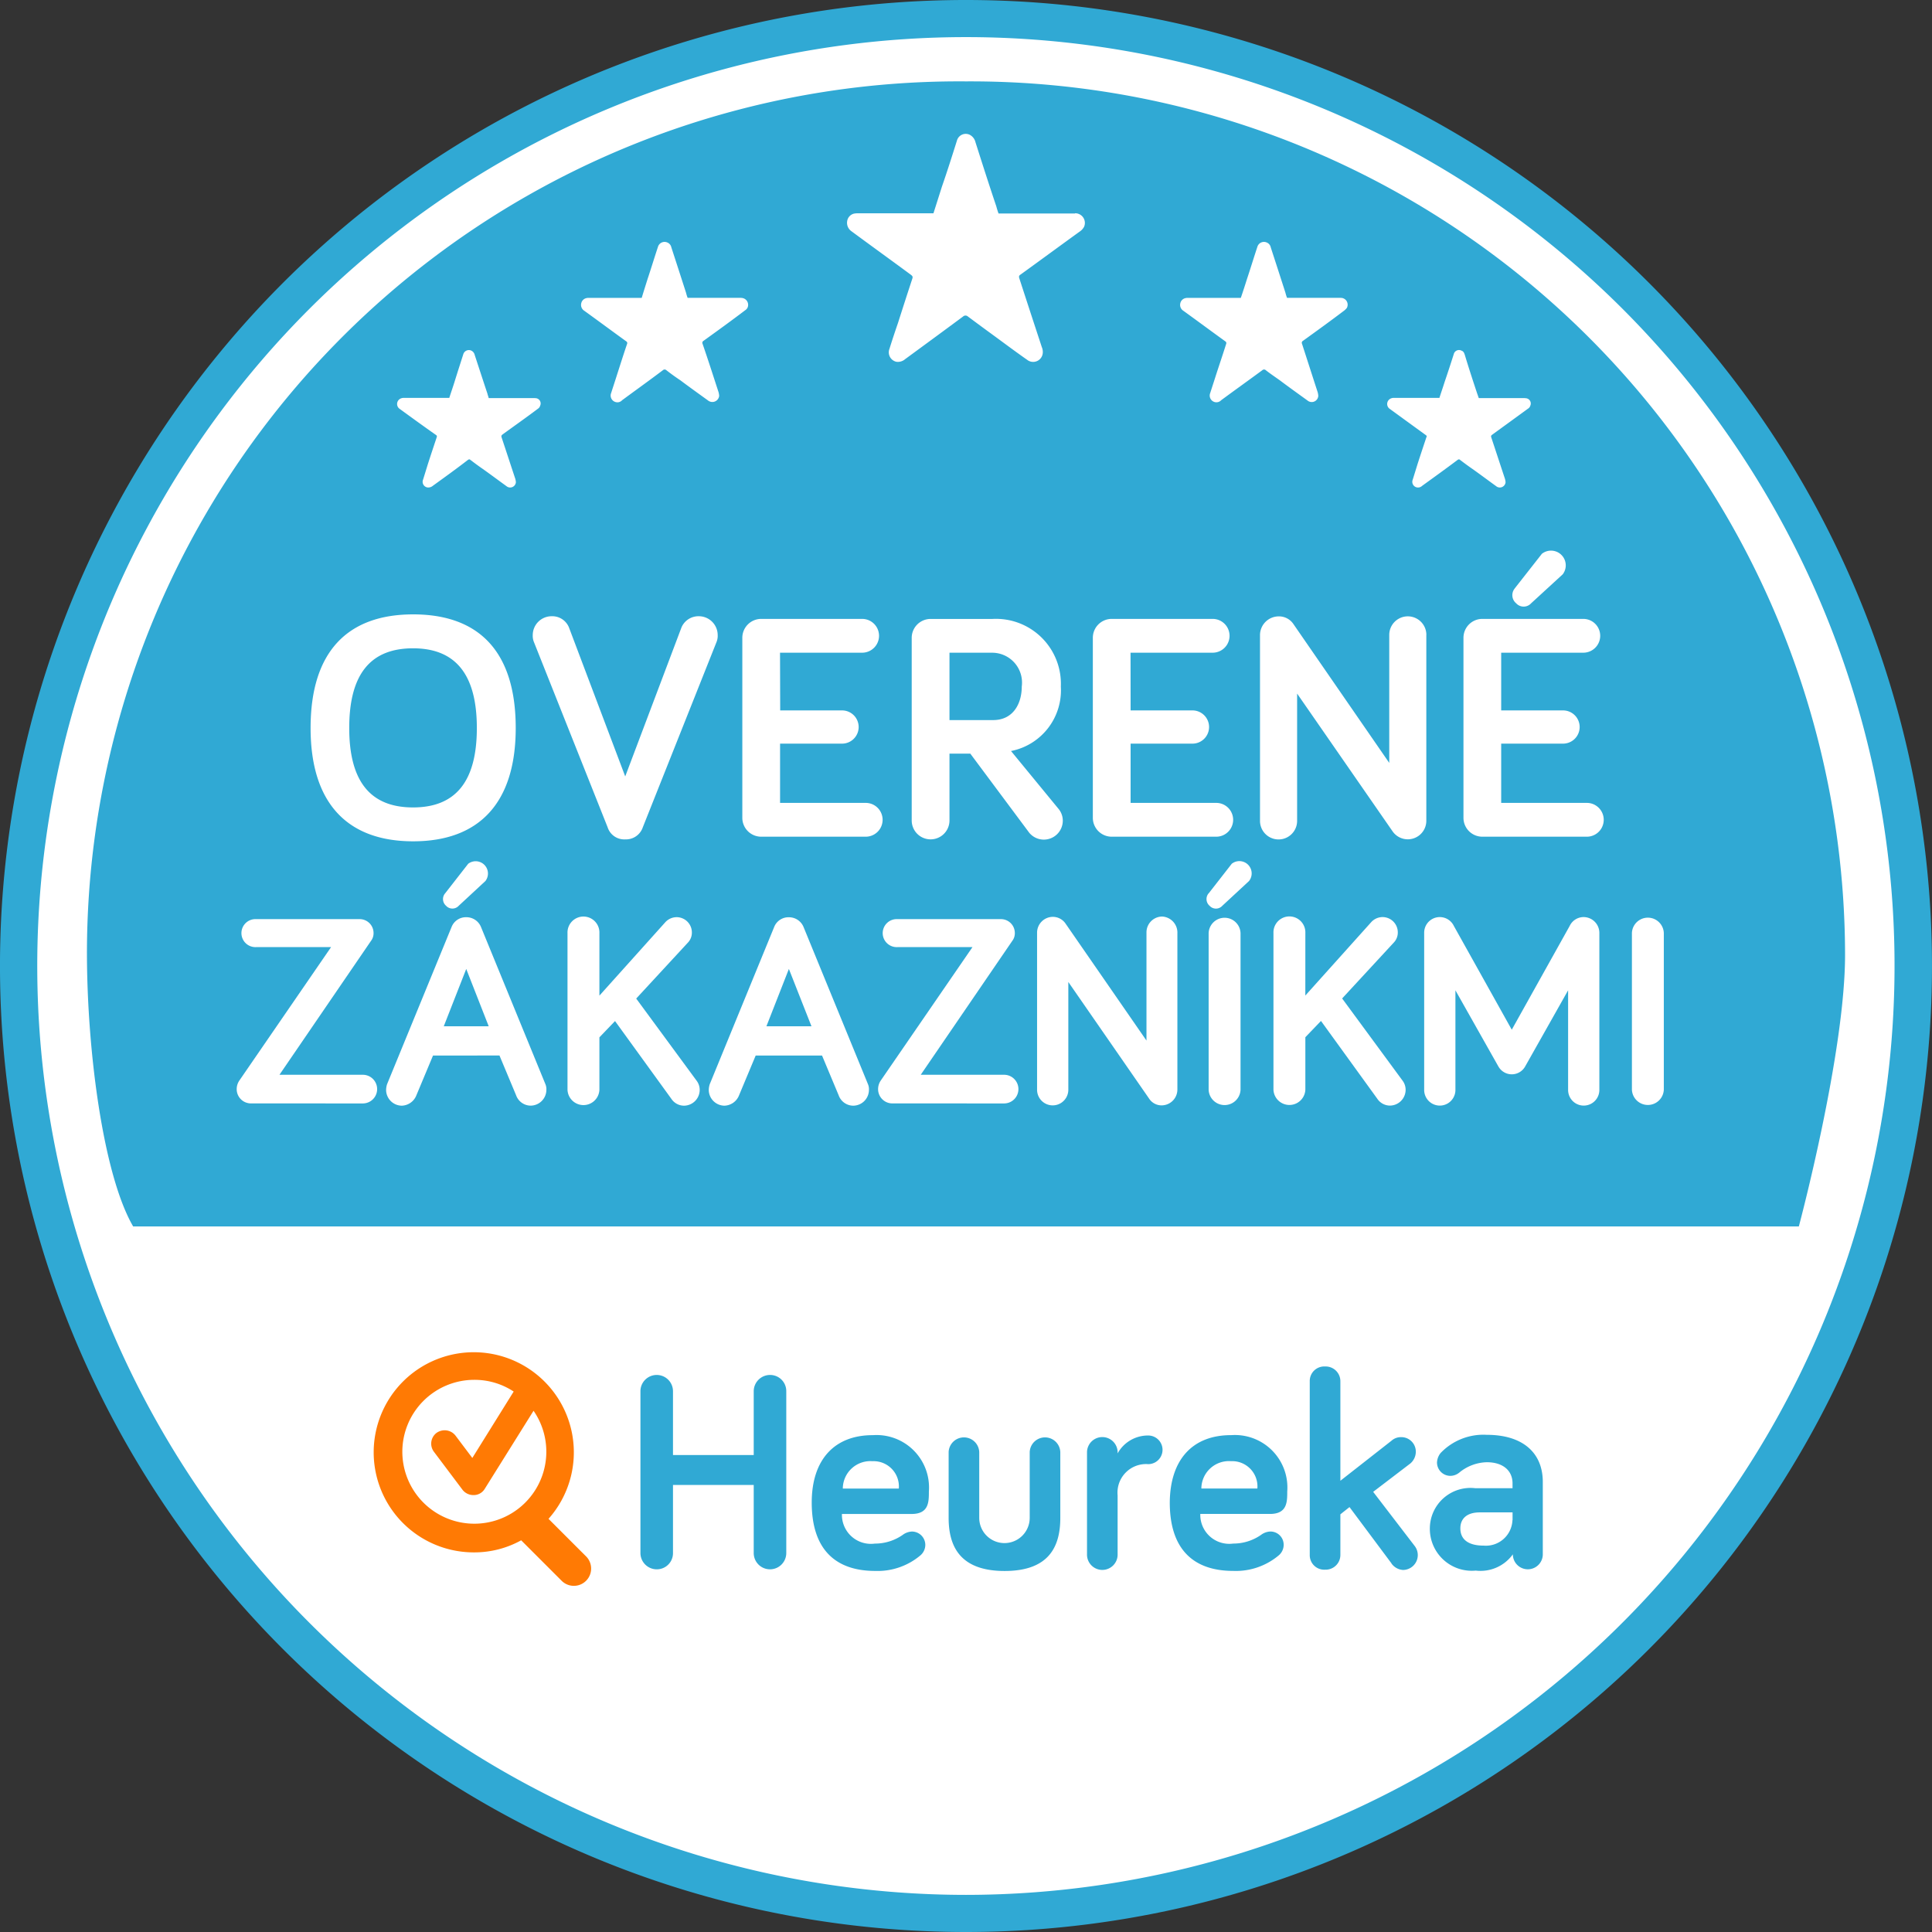<svg xmlns="http://www.w3.org/2000/svg" width="80" height="80" viewBox="0 0 80 80">
  <rect x="0" y="0" width="80" height="80" fill="#333333" stroke="none"/>
  <g id="heureka" transform="translate(16 -201.2)">
    <path id="Path_10" data-name="Path 10" d="M65.315,242.757A39.757,39.757,0,1,1,25.557,203,39.752,39.752,0,0,1,65.315,242.757Z" transform="translate(-1.557 -1.557)" fill="#fff"/>
    <path id="Path_11" data-name="Path 11" d="M52.284,269.484a40,40,0,0,1-56.569,0A40,40,0,0,1,24,201.2a40,40,0,0,1,28.284,68.284Zm-1.092-55.49a38.471,38.471,0,0,0-54.385,0A38.47,38.47,0,0,0,24,279.663a38.475,38.475,0,0,0,27.192-65.669Zm-61.678,37.991c-1.24-2.13-1.914-7.267-1.914-11.352A36.117,36.117,0,0,1,24,204.57a36.208,36.208,0,0,1,36.4,36.171c0,4.085-1.914,11.244-1.914,11.244Zm16.636-34.3H4.236c-.013-.067-.04-.121-.054-.189-.175-.526-.351-1.065-.526-1.6a.262.262,0,0,0-.135-.175.24.24,0,0,0-.337.148c-.121.378-.243.755-.364,1.146-.067.216-.148.445-.216.661H.731a.3.3,0,0,0-.108.014.25.25,0,0,0-.175.189.245.245,0,0,0,.108.256c.5.364,1,.728,1.5,1.078.04.027.04.054.027.094-.121.364-.243.728-.364,1.105l-.2.647a.236.236,0,0,0,.175.324.291.291,0,0,0,.229-.067c.485-.351.971-.7,1.443-1.065.054-.04.081-.04.121,0,.162.121.324.243.5.364.324.229.647.472.984.715a.238.238,0,0,0,.391-.162.7.7,0,0,0-.027-.148c-.189-.566-.377-1.146-.566-1.712-.013-.054-.013-.067.027-.108.5-.364,1-.715,1.483-1.079A.215.215,0,0,0,6.366,218,.219.219,0,0,0,6.15,217.688Zm8.547-4.152H12.473a1.923,1.923,0,0,1-.067-.216c-.2-.62-.4-1.24-.607-1.874a.275.275,0,0,0-.162-.2.284.284,0,0,0-.391.175c-.148.445-.283.89-.431,1.335-.081.256-.162.512-.243.782H8.388a.373.373,0,0,0-.121.013.276.276,0,0,0-.2.216.283.283,0,0,0,.121.3c.58.418,1.159.849,1.739,1.267a.085.085,0,0,1,.04.108c-.148.431-.283.863-.418,1.281-.081.256-.162.5-.243.755a.279.279,0,0,0,.2.377.263.263,0,0,0,.256-.081c.566-.418,1.132-.822,1.685-1.24a.106.106,0,0,1,.148,0c.189.148.377.283.58.418.377.283.755.553,1.146.836a.285.285,0,0,0,.458-.189.677.677,0,0,0-.027-.162c-.216-.661-.431-1.335-.661-2a.093.093,0,0,1,.04-.121c.58-.418,1.159-.836,1.726-1.267a.255.255,0,0,0,.108-.135A.287.287,0,0,0,14.7,213.536Zm13.819-3.492H25.348c-.04-.108-.067-.2-.094-.3-.3-.89-.58-1.766-.863-2.656a.465.465,0,0,0-.229-.3.378.378,0,0,0-.539.243c-.2.634-.4,1.267-.62,1.9l-.351,1.105H19.538a.772.772,0,0,0-.175.013.373.373,0,0,0-.283.31.424.424,0,0,0,.175.418c.822.607,1.645,1.2,2.467,1.807.067.054.081.081.054.162-.2.607-.4,1.227-.593,1.833-.121.351-.243.715-.351,1.065a.4.4,0,0,0,.283.539.453.453,0,0,0,.364-.108c.809-.593,1.6-1.173,2.4-1.766a.146.146,0,0,1,.2,0c.27.2.539.4.822.607.539.391,1.079.8,1.631,1.186a.4.4,0,0,0,.647-.283.513.513,0,0,0-.04-.243c-.31-.944-.62-1.888-.93-2.845-.027-.081-.013-.121.054-.162.822-.593,1.645-1.2,2.467-1.793a.529.529,0,0,0,.162-.189.4.4,0,0,0-.377-.553Zm11,3.492H37.293a1.924,1.924,0,0,1-.067-.216c-.2-.62-.4-1.24-.607-1.874a.275.275,0,0,0-.162-.2.284.284,0,0,0-.391.175c-.148.445-.283.89-.431,1.335-.081.256-.162.512-.256.782H33.194a.373.373,0,0,0-.121.013.276.276,0,0,0-.2.216.283.283,0,0,0,.121.3c.58.418,1.159.849,1.739,1.267a.085.085,0,0,1,.04.108c-.135.431-.283.863-.418,1.281-.081.256-.162.5-.243.755a.279.279,0,0,0,.2.377.273.273,0,0,0,.256-.081c.566-.418,1.132-.822,1.7-1.24a.106.106,0,0,1,.148,0c.189.148.391.283.58.418.377.283.755.553,1.146.836a.272.272,0,0,0,.445-.189.677.677,0,0,0-.027-.162c-.216-.661-.431-1.335-.647-2a.093.093,0,0,1,.04-.121c.58-.418,1.159-.836,1.726-1.267.04-.04.094-.081.108-.135a.282.282,0,0,0-.27-.377Zm7.631,4.152H45.234c-.027-.067-.04-.121-.067-.189-.175-.526-.351-1.065-.512-1.6-.027-.081-.054-.148-.135-.175a.223.223,0,0,0-.324.148c-.121.378-.243.755-.377,1.146-.067.216-.148.445-.216.661H41.728a.262.262,0,0,0-.108.014.25.25,0,0,0-.175.189.245.245,0,0,0,.108.256c.5.364,1,.728,1.483,1.078.04.027.054.054.027.094-.121.364-.243.728-.364,1.105l-.2.647a.236.236,0,0,0,.175.324.249.249,0,0,0,.216-.067c.485-.351.971-.7,1.456-1.065.054-.04.081-.04.121,0,.162.121.324.243.5.364.324.229.647.472.984.715a.238.238,0,0,0,.391-.162.7.7,0,0,0-.027-.148c-.189-.566-.377-1.146-.566-1.712-.013-.054-.013-.067.04-.108.5-.364.984-.715,1.483-1.079a.215.215,0,0,0,.094-.121.219.219,0,0,0-.216-.31Z" transform="translate(0 0)" fill="#30a9d4"/>
    <path id="Path_12" data-name="Path 12" d="M186.74,628.625a.674.674,0,0,1-1.348,0v-2.818h-3.343v2.818a.668.668,0,0,1-.674.674.676.676,0,0,1-.674-.674v-6.7a.674.674,0,0,1,1.348,0v2.642h3.343v-2.642a.676.676,0,0,1,.674-.674.668.668,0,0,1,.674.674Zm3.573-4.88a2.173,2.173,0,0,1,2.332,2.332c0,.431,0,.93-.715.93h-2.885a1.2,1.2,0,0,0,1.362,1.227,2.005,2.005,0,0,0,1.159-.364.679.679,0,0,1,.378-.135.555.555,0,0,1,.553.553.573.573,0,0,1-.2.431,2.748,2.748,0,0,1-1.874.647c-1.631,0-2.629-.876-2.629-2.831,0-1.78.944-2.791,2.521-2.791m-1.227,2.211H191.4a1.047,1.047,0,0,0-1.092-1.133,1.142,1.142,0,0,0-1.227,1.133m5.649-1.51v2.723a1.045,1.045,0,1,0,2.09,0v-2.723a.634.634,0,0,1,1.267,0v2.723c0,1.146-.431,2.2-2.305,2.2s-2.319-1.052-2.319-2.2v-2.723a.634.634,0,0,1,1.267,0m5.73.054a1.435,1.435,0,0,1,1.267-.741.593.593,0,1,1,0,1.186,1.183,1.183,0,0,0-1.267,1.294v2.427a.634.634,0,1,1-1.267,0v-4.233a.634.634,0,0,1,1.267,0Zm4.692-.755a2.173,2.173,0,0,1,2.332,2.332c0,.431,0,.93-.715.93h-2.885a1.2,1.2,0,0,0,1.362,1.227,2.005,2.005,0,0,0,1.159-.364.679.679,0,0,1,.378-.135.547.547,0,0,1,.553.553.573.573,0,0,1-.2.431,2.762,2.762,0,0,1-1.887.647c-1.631,0-2.629-.876-2.629-2.831.013-1.78.944-2.791,2.535-2.791m-1.227,2.211h2.319a1.047,1.047,0,0,0-1.092-1.133,1.142,1.142,0,0,0-1.227,1.133m7.873,3.1-1.739-2.332-.378.3v1.685a.61.61,0,0,1-.634.607.6.6,0,0,1-.634-.607v-7.2a.6.6,0,0,1,.634-.607.61.61,0,0,1,.634.607v4.125l2.117-1.658a.582.582,0,0,1,.4-.148.6.6,0,0,1,.607.607.641.641,0,0,1-.229.485l-1.537,1.173,1.726,2.251a.617.617,0,0,1-.485.984.634.634,0,0,1-.485-.27m2.791-3.748a.582.582,0,0,1-.351.121.555.555,0,0,1-.553-.553.675.675,0,0,1,.148-.391,2.448,2.448,0,0,1,1.914-.755c1.456,0,2.319.714,2.319,1.955v2.993a.62.62,0,0,1-1.24,0,1.651,1.651,0,0,1-1.537.674,1.737,1.737,0,0,1-1.9-1.766,1.683,1.683,0,0,1,1.887-1.645h1.537v-.2c0-.526-.391-.876-1.065-.876a1.854,1.854,0,0,0-1.159.445m2.225,1.955v-.323h-1.362c-.512,0-.8.243-.8.661,0,.445.31.715.971.715a1.1,1.1,0,0,0,1.186-1.052" transform="translate(-170.182 -363.117)" fill="#30a9d4"/>
    <path id="Path_13" data-name="Path 13" d="M107.6,624.88l-1.564-1.564a4.144,4.144,0,1,0-3.087,1.389,4.012,4.012,0,0,0,1.955-.5l1.685,1.685a.715.715,0,0,0,1.011-1.011Zm-7.617-4.341a2.98,2.98,0,0,1,2.979-2.979,2.939,2.939,0,0,1,1.631.485l-1.712,2.75-.7-.93a.568.568,0,0,0-.445-.216.589.589,0,0,0-.337.108.559.559,0,0,0-.108.782l1.186,1.577a.568.568,0,0,0,.445.216h.027a.533.533,0,0,0,.445-.256l2.022-3.235a2.981,2.981,0,1,1-5.433,1.7Z" transform="translate(-99.323 -359.224)" fill="#ff7a04"/>
    <g id="Group_27" data-name="Group 27" transform="translate(-6.199 236.825)">
      <path id="Path_14" data-name="Path 14" d="M57.293,475.51a.59.59,0,0,1-.593-.593.633.633,0,0,1,.108-.351l3.8-5.528H57.5a.58.58,0,1,1,0-1.159h4.287a.575.575,0,0,1,.58.58.518.518,0,0,1-.108.324l-3.788,5.541h3.451a.593.593,0,0,1,0,1.187Zm7.536-1.982-.688,1.645a.673.673,0,0,1-.607.431.656.656,0,0,1-.647-.647.831.831,0,0,1,.04-.243L65.6,468.2a.636.636,0,0,1,.607-.4.651.651,0,0,1,.607.4l2.669,6.512a.541.541,0,0,1,.04.243.656.656,0,0,1-.647.647.645.645,0,0,1-.607-.431l-.688-1.645Zm.5-6.714.957-1.227A.509.509,0,0,1,67,466.3l-1.105,1.025a.355.355,0,0,1-.526,0A.366.366,0,0,1,65.328,466.814Zm.876,3.128-.93,2.373h1.86Zm5.514,1.105,2.723-3.033a.64.64,0,0,1,.472-.216.633.633,0,0,1,.634.634.6.6,0,0,1-.175.431l-2.13,2.305,2.508,3.411a.631.631,0,0,1,.121.378.656.656,0,0,1-.647.647.632.632,0,0,1-.526-.283L72.366,472.1l-.647.674v2.17a.661.661,0,0,1-1.321,0v-6.485a.661.661,0,1,1,1.321,0Zm6.471,2.481-.688,1.645a.673.673,0,0,1-.607.431.656.656,0,0,1-.647-.647.83.83,0,0,1,.04-.243l2.669-6.512a.636.636,0,0,1,.607-.4.651.651,0,0,1,.607.4l2.669,6.512a.541.541,0,0,1,.04.243.656.656,0,0,1-.647.647.645.645,0,0,1-.607-.431l-.688-1.645Zm1.375-3.586-.93,2.373H80.5Zm4.287,5.568a.59.59,0,0,1-.593-.593.633.633,0,0,1,.108-.351l3.8-5.528H84.054a.58.58,0,1,1,0-1.159h4.287a.575.575,0,0,1,.58.58.518.518,0,0,1-.108.324l-3.788,5.541h3.451a.593.593,0,0,1,0,1.187Zm11.8-7.078v6.512a.656.656,0,0,1-.647.647.617.617,0,0,1-.526-.283l-3.343-4.826v4.462a.647.647,0,1,1-1.294,0v-6.512a.656.656,0,0,1,.647-.647.638.638,0,0,1,.526.27l3.357,4.853v-4.489a.656.656,0,0,1,.647-.647.666.666,0,0,1,.634.661Zm1.294-1.618.957-1.227a.509.509,0,0,1,.715.715l-1.106,1.025a.355.355,0,0,1-.526,0A.366.366,0,0,1,96.943,466.814Zm1.321,8.129a.661.661,0,0,1-1.321,0v-6.485a.661.661,0,0,1,1.321,0Zm2.683-3.9,2.723-3.033a.64.64,0,0,1,.472-.216.633.633,0,0,1,.634.634.6.6,0,0,1-.175.431l-2.13,2.305,2.508,3.411a.631.631,0,0,1,.121.378.656.656,0,0,1-.647.647.632.632,0,0,1-.526-.283l-2.332-3.222-.647.674v2.17a.661.661,0,0,1-1.321,0v-6.485a.661.661,0,1,1,1.321,0Zm7.995,2.939-1.78-3.155v4.126a.647.647,0,0,1-1.294,0v-6.512a.646.646,0,0,1,1.227-.283l2.4,4.3,2.4-4.3a.639.639,0,0,1,.58-.364.656.656,0,0,1,.647.647v6.512a.647.647,0,0,1-1.294,0v-4.126l-1.78,3.155a.634.634,0,0,1-1.105,0Zm6.849.957a.661.661,0,0,1-1.321,0v-6.485a.661.661,0,0,1,1.321,0Z" transform="translate(-56.7 -465.445)" fill="#fff"/>
    </g>
    <g id="Group_28" data-name="Group 28" transform="translate(-3.139 223.96)">
      <path id="Path_15" data-name="Path 15" d="M79.4,377.406c0-3.168,1.537-4.705,4.247-4.705s4.247,1.523,4.247,4.705c0,3.128-1.537,4.692-4.247,4.692S79.4,380.534,79.4,377.406Zm1.6,0c0,2.211.876,3.289,2.642,3.289s2.642-1.078,2.642-3.289-.876-3.3-2.642-3.3S81,375.182,81,377.406ZM91.7,381.518l-3.047-7.658a.685.685,0,0,1-.054-.3.782.782,0,0,1,.782-.782.745.745,0,0,1,.715.458l2.332,6.175,2.332-6.175a.764.764,0,0,1,.715-.458.782.782,0,0,1,.782.782.685.685,0,0,1-.054.3l-3.047,7.658a.735.735,0,0,1-.728.5A.723.723,0,0,1,91.7,381.518Zm7.145-4.84h2.535a.688.688,0,1,1,0,1.375H98.84v2.454h3.546a.7.7,0,1,1,0,1.4H98.059a.782.782,0,0,1-.782-.782v-7.455a.783.783,0,0,1,.782-.782h4.179a.7.7,0,1,1,0,1.4h-3.4Zm7.01,1.766v2.791a.782.782,0,0,1-1.564,0v-7.563a.783.783,0,0,1,.782-.782h2.562a2.688,2.688,0,0,1,2.831,2.8,2.561,2.561,0,0,1-2.063,2.669l1.982,2.413a.768.768,0,0,1,.162.472.785.785,0,0,1-1.389.5l-2.44-3.276h-.863Zm0-4.166v2.8h1.807c.836,0,1.186-.687,1.186-1.389a1.237,1.237,0,0,0-1.227-1.4h-1.766Zm7.5,2.4h2.535a.688.688,0,1,1,0,1.375h-2.535v2.454h3.546a.7.7,0,1,1,0,1.4h-4.328a.782.782,0,0,1-.782-.782v-7.455a.782.782,0,0,1,.782-.782h4.179a.7.7,0,1,1,0,1.4h-3.4ZM125.6,373.55v7.7a.767.767,0,0,1-1.4.431l-3.95-5.7v5.271a.768.768,0,0,1-1.537,0v-7.7a.777.777,0,0,1,.768-.768.72.72,0,0,1,.62.324l3.964,5.743v-5.3a.768.768,0,0,1,1.537,0Zm3.1,3.128h2.535a.688.688,0,1,1,0,1.375H128.7v2.454h3.546a.7.7,0,1,1,0,1.4H127.92a.782.782,0,0,1-.782-.782v-7.455a.782.782,0,0,1,.782-.782H132.1a.7.7,0,0,1,0,1.4h-3.4Zm.553-5.042,1.132-1.443a.61.61,0,0,1,.863.849l-1.308,1.2a.419.419,0,0,1-.62,0A.436.436,0,0,1,129.255,371.636Z" transform="translate(-79.4 -370.021)" fill="#fff"/>
    </g>
  </g>
</svg>
